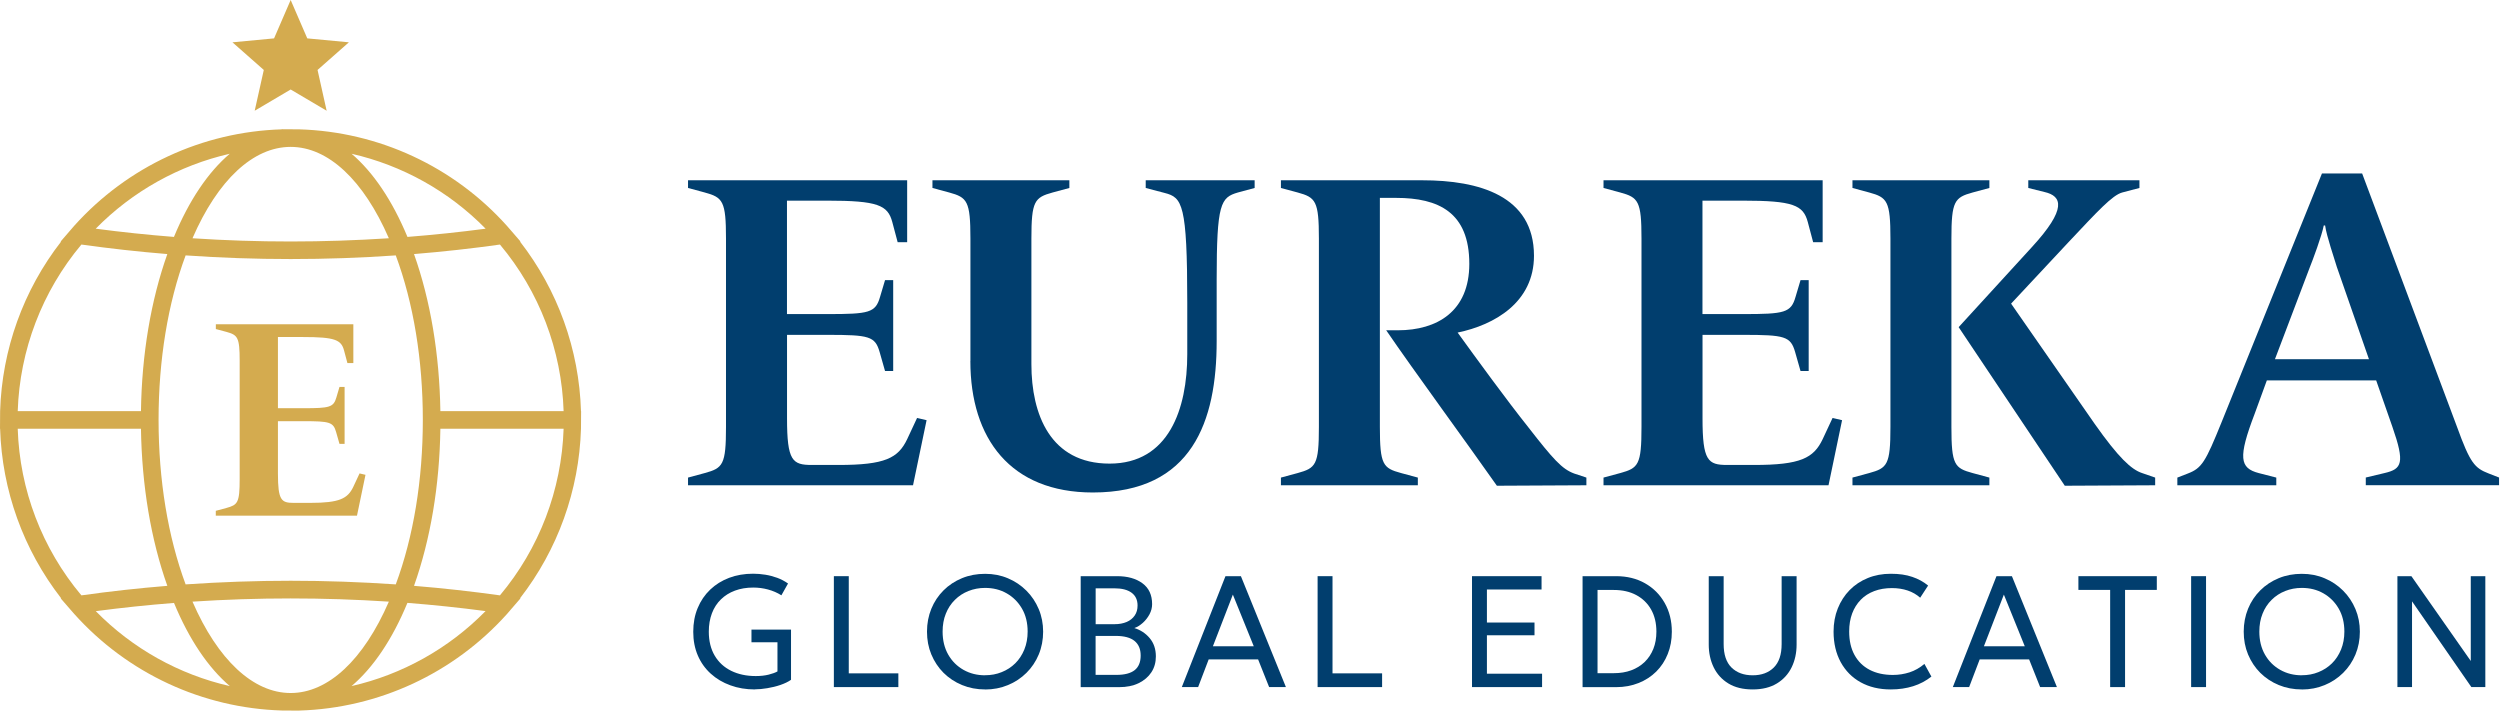 <svg width="426" height="122" viewBox="0 0 426 122" fill="none" xmlns="http://www.w3.org/2000/svg">
<path d="M36.78 87.04L38.57 86.56C40.5 86.03 40.84 85.69 40.84 81.63V61.48C40.84 57.47 40.5 57.08 38.57 56.55L36.78 56.07V55.25H60.21V61.87H59.2L58.62 59.7C58.14 57.91 57.07 57.43 51.66 57.43H47.36V69.56H51.71C56.16 69.56 56.83 69.41 57.32 67.72L57.85 65.93H58.72V75.64H57.85L57.27 73.61C56.79 71.92 56.16 71.77 51.71 71.77H47.36V80.71C47.36 85.25 47.94 85.69 50.02 85.69H52.87C57.85 85.69 59.25 84.97 60.21 82.94L61.27 80.67L62.28 80.91L60.83 87.87H36.77V87.05L36.78 87.04ZM51.03 121.09L48.03 121.07C34.51 120.66 21.74 114.74 12.68 104.65L12.14 104.03L12.12 104.01L10.34 101.96H10.43C3.99 93.67 0.34 83.56 0.02 73.06H0L0.02 70.06C0.34 59.56 3.98 49.44 10.41 41.17H10.32L12.66 38.46C21.72 28.38 34.49 22.45 48.01 22.04V22.02L51.01 22.04C64.53 22.45 77.3 28.37 86.36 38.46L86.88 39.06C86.88 39.06 86.89 39.07 86.9 39.08L88.7 41.16H88.61C95.04 49.44 98.69 59.56 99 70.06H99.02L99 73.06C98.68 83.56 95.04 93.68 88.61 101.95H88.7L86.91 104.02C86.91 104.02 86.91 104.03 86.9 104.04L86.36 104.66C77.3 114.74 64.53 120.67 51.01 121.08V121.1L51.03 121.09ZM32.8 102.52C37.11 112.45 43.15 118.09 49.53 118.09C55.91 118.09 61.95 112.45 66.26 102.52C55.1 101.79 43.96 101.79 32.8 102.52ZM69.42 102.74C66.84 108.98 63.58 113.79 59.9 116.91C68.52 114.94 76.46 110.53 82.74 104.13C78.35 103.55 73.88 103.08 69.42 102.73V102.74ZM16.32 104.14C22.59 110.53 30.53 114.94 39.16 116.91C35.49 113.78 32.23 108.98 29.65 102.74C25.19 103.09 20.72 103.56 16.33 104.14H16.32ZM70.58 99.83C75.49 100.23 80.39 100.78 85.19 101.45C91.89 93.47 95.7 83.47 96.04 73.06H75.04C74.9 82.75 73.35 91.93 70.55 99.82H70.58V99.83ZM3.02 73.06C3.35 83.47 7.17 93.47 13.87 101.45C18.67 100.77 23.58 100.23 28.48 99.83L28.51 99.82C25.71 91.93 24.17 82.75 24.02 73.06H3.02ZM49.53 98.96C55.45 98.96 61.47 99.17 67.44 99.58C70.46 91.44 72.05 81.78 72.05 71.55C72.05 61.32 70.46 51.66 67.44 43.52C55.52 44.35 43.56 44.35 31.63 43.52C28.61 51.66 27.02 61.32 27.02 71.55C27.02 81.78 28.61 91.44 31.63 99.58C37.6 99.17 43.62 98.96 49.54 98.96H49.53ZM75.04 70.06H96.04C95.71 59.65 91.89 49.65 85.19 41.67C80.38 42.35 75.48 42.89 70.58 43.29L70.55 43.3C73.35 51.19 74.89 60.37 75.04 70.06ZM3.02 70.06H24.02C24.16 60.37 25.71 51.19 28.51 43.3H28.48V43.29C23.56 42.89 18.66 42.34 13.87 41.67C7.18 49.65 3.36 59.65 3.02 70.06ZM49.53 41.15C55.07 41.15 60.68 40.96 66.26 40.6C61.94 30.67 55.91 25.03 49.53 25.03C43.15 25.03 37.11 30.67 32.8 40.6C38.38 40.97 44 41.15 49.53 41.15ZM16.32 38.97C20.71 39.55 25.17 40.02 29.64 40.37C32.22 34.13 35.48 29.32 39.15 26.2C30.53 28.17 22.59 32.58 16.31 38.97H16.32ZM59.91 26.2C63.58 29.33 66.84 34.14 69.43 40.37C73.89 40.02 78.35 39.55 82.75 38.97C76.48 32.58 68.54 28.17 59.91 26.2ZM46.7 6.54L39.61 7.21L44.95 11.92L43.4 18.87L49.53 15.25L55.66 18.87L54.11 11.92L59.45 7.21L52.36 6.54L49.53 0L46.7 6.54Z" fill="#D4AB4F"/>
<path d="M117.24 81.38L120.09 80.61C123.17 79.76 123.71 79.23 123.71 72.76V40.65C123.71 34.26 123.17 33.64 120.09 32.8L117.24 32.03V30.72H154.58V41.27H152.96L152.04 37.81C151.27 34.96 149.58 34.19 140.95 34.19H134.1V53.52H141.03C148.11 53.52 149.19 53.29 149.96 50.59L150.81 47.74H152.2V63.22H150.81L149.89 59.99C149.12 57.3 148.12 57.06 141.04 57.06H134.11V71.3C134.11 78.54 135.03 79.23 138.34 79.23H142.88C150.81 79.23 153.04 78.07 154.58 74.84L156.27 71.22L157.89 71.6L155.58 82.69H117.24V81.38Z" fill="#013E6E"/>
<path d="M165.36 61.52V40.65C165.36 34.26 164.82 33.64 161.74 32.8L158.89 32.03V30.72H182.22V32.03L179.37 32.8C176.29 33.65 175.75 34.26 175.75 40.65V62.06C175.75 70.61 178.98 79 189.07 79C199.16 79 202.31 69.68 202.31 60.37V51.59C202.31 34.73 201.46 33.65 198.46 32.88L195.23 32.03V30.72H213.79V32.03L210.94 32.8C208.01 33.65 207.32 34.65 207.32 47.66V58.13C207.32 71.76 203.16 83.92 186.22 83.92C172.21 83.92 165.35 74.76 165.35 61.52H165.36Z" fill="#013E6E"/>
<path d="M236.2 56.28H238.2C244.9 56.28 250.37 53.05 250.37 44.96C250.37 36.18 245.13 33.72 237.9 33.72H235.13V72.76C235.13 79.23 235.67 79.77 238.75 80.61L241.6 81.38V82.69H218.27V81.38L221.12 80.61C224.2 79.76 224.74 79.23 224.74 72.76V40.65C224.74 34.26 224.2 33.64 221.12 32.8L218.27 32.03V30.72H242.37C251.99 30.72 261.39 33.34 261.39 43.58C261.39 51.51 254.69 55.36 248.38 56.67C251.61 61.14 256.77 68.22 260.39 72.76C264.7 78.3 266.16 79.92 268.24 80.69L270.32 81.38V82.69L255.07 82.77C250.6 76.38 240.67 62.83 236.21 56.28H236.2Z" fill="#013E6E"/>
<path d="M273.24 81.38L276.09 80.61C279.17 79.76 279.71 79.23 279.71 72.76V40.65C279.71 34.26 279.17 33.64 276.09 32.8L273.24 32.03V30.72H310.58V41.27H308.96L308.04 37.81C307.27 34.96 305.58 34.19 296.95 34.19H290.1V53.52H297.03C304.11 53.52 305.19 53.29 305.96 50.59L306.81 47.74H308.2V63.22H306.81L305.89 59.99C305.12 57.3 304.12 57.06 297.04 57.06H290.11V71.3C290.11 78.54 291.03 79.23 294.34 79.23H298.88C306.81 79.23 309.04 78.07 310.58 74.84L312.27 71.22L313.89 71.6L311.58 82.69H273.24V81.38Z" fill="#013E6E"/>
<path d="M315.66 81.38L318.51 80.61C321.59 79.76 322.13 79.23 322.13 72.76V40.65C322.13 34.26 321.59 33.64 318.51 32.8L315.66 32.03V30.72H338.99V32.03L336.14 32.8C333.06 33.65 332.52 34.26 332.52 40.65V72.76C332.52 79.23 333.06 79.77 336.14 80.61L338.99 81.38V82.69H315.66V81.38ZM333.76 55.74L346.23 42.11C352.24 35.57 351.39 33.41 348.39 32.72L345.62 32.03V30.72H364.56V32.03L361.63 32.8C359.94 33.26 357.47 35.96 352.47 41.27L342.69 51.74L356.93 72.22C361.01 78 363.17 80 365.01 80.61L367.24 81.38V82.69L351.84 82.77L333.75 55.74H333.76Z" fill="#013E6E"/>
<path d="M371.03 81.38L372.8 80.69C375.19 79.77 375.8 78.76 378.57 71.91L395.66 29.56H402.51L418.68 72.75C420.91 78.91 421.68 79.76 424.07 80.68L425.84 81.37V82.68H403.13V81.37L406.36 80.6C409.29 79.91 409.82 78.91 407.67 72.75L404.9 64.82H386.27L384.19 70.52C381.34 77.99 381.65 79.76 384.88 80.61L387.88 81.38V82.69H371.02V81.38H371.03ZM403.67 61.21L398.2 45.5C397.82 44.19 396.43 40.19 396.2 38.42H395.97C395.66 40.11 394.05 44.43 393.58 45.58L387.65 61.21H403.66H403.67Z" fill="#013E6E"/>
<path d="M128.64 117.48C127.13 117.48 125.73 117.25 124.46 116.78C123.18 116.32 122.07 115.66 121.12 114.8C120.17 113.94 119.43 112.91 118.91 111.7C118.39 110.49 118.13 109.15 118.13 107.66C118.13 106.17 118.38 104.81 118.89 103.6C119.39 102.39 120.1 101.35 121.02 100.47C121.93 99.6 123.01 98.93 124.25 98.46C125.49 97.99 126.86 97.76 128.34 97.76C129.02 97.76 129.71 97.82 130.41 97.93C131.1 98.04 131.78 98.22 132.44 98.46C133.1 98.7 133.71 99.03 134.28 99.43L133.15 101.44C132.45 101 131.69 100.67 130.87 100.45C130.05 100.23 129.21 100.12 128.36 100.12C127.22 100.12 126.18 100.29 125.24 100.64C124.3 100.99 123.5 101.49 122.84 102.14C122.17 102.79 121.66 103.58 121.31 104.51C120.96 105.44 120.78 106.48 120.78 107.63C120.78 109.23 121.12 110.6 121.79 111.73C122.46 112.86 123.4 113.72 124.6 114.31C125.8 114.9 127.19 115.2 128.78 115.2C129.6 115.2 130.33 115.12 130.97 114.96C131.61 114.8 132.11 114.62 132.48 114.41V109.44H128.05V107.28H134.79V115.84C134.32 116.17 133.72 116.46 133 116.71C132.27 116.96 131.52 117.14 130.74 117.27C129.96 117.4 129.28 117.46 128.68 117.46L128.64 117.48Z" fill="#013E6E"/>
<path d="M142.09 117.08V98.18H144.63V114.74H153.08V117.08H142.09Z" fill="#013E6E"/>
<path d="M167.86 117.48C166.45 117.48 165.14 117.23 163.93 116.73C162.72 116.23 161.68 115.54 160.78 114.65C159.89 113.76 159.2 112.71 158.7 111.52C158.2 110.32 157.96 109.03 157.96 107.63C157.96 106.23 158.21 104.93 158.7 103.73C159.19 102.53 159.89 101.49 160.78 100.6C161.67 99.71 162.72 99.02 163.93 98.52C165.14 98.02 166.45 97.78 167.86 97.78C169.27 97.78 170.55 98.03 171.75 98.54C172.95 99.04 174 99.75 174.9 100.65C175.8 101.55 176.5 102.6 177 103.79C177.5 104.98 177.75 106.27 177.75 107.64C177.75 109.01 177.5 110.33 177 111.53C176.5 112.73 175.8 113.77 174.9 114.66C174 115.55 172.95 116.25 171.75 116.74C170.55 117.24 169.25 117.49 167.86 117.49V117.48ZM167.86 115.06C168.87 115.06 169.81 114.89 170.69 114.53C171.57 114.18 172.34 113.68 173 113.03C173.66 112.38 174.17 111.59 174.55 110.67C174.92 109.75 175.11 108.74 175.11 107.62C175.11 106.13 174.79 104.82 174.14 103.7C173.49 102.58 172.62 101.72 171.53 101.1C170.44 100.48 169.22 100.18 167.86 100.18C166.84 100.18 165.9 100.36 165.02 100.71C164.14 101.06 163.37 101.56 162.71 102.22C162.05 102.87 161.53 103.66 161.17 104.57C160.8 105.48 160.62 106.5 160.62 107.63C160.62 109.12 160.94 110.43 161.58 111.55C162.22 112.67 163.09 113.53 164.19 114.15C165.29 114.77 166.51 115.07 167.86 115.07V115.06Z" fill="#013E6E"/>
<path d="M184.15 117.08V98.18H190.36C192.13 98.18 193.57 98.58 194.67 99.39C195.77 100.2 196.32 101.38 196.32 102.95C196.32 103.55 196.17 104.13 195.87 104.69C195.57 105.24 195.19 105.73 194.73 106.14C194.27 106.55 193.79 106.85 193.29 107.02C194.32 107.33 195.2 107.9 195.9 108.73C196.61 109.57 196.96 110.61 196.96 111.85C196.96 112.87 196.71 113.77 196.2 114.55C195.69 115.33 194.97 115.95 194.03 116.41C193.09 116.87 191.98 117.09 190.69 117.09H184.14L184.15 117.08ZM186.69 106.36H189.94C190.72 106.36 191.4 106.23 191.99 105.98C192.57 105.73 193.02 105.37 193.35 104.89C193.68 104.41 193.84 103.85 193.84 103.18C193.84 102.23 193.5 101.5 192.82 101C192.14 100.5 191.17 100.25 189.91 100.25H186.7V106.35L186.69 106.36ZM186.69 115H190.24C191.63 115 192.67 114.73 193.35 114.19C194.03 113.65 194.37 112.82 194.37 111.71C194.37 110.6 194.02 109.79 193.33 109.22C192.64 108.65 191.57 108.36 190.12 108.36H186.69V115Z" fill="#013E6E"/>
<path d="M201.38 117.08L208.82 98.18H211.45L219.12 117.08H216.26L214.38 112.36H205.96L204.16 117.08H201.38ZM206.67 110.12H213.64L210.08 101.32L206.68 110.12H206.67Z" fill="#013E6E"/>
<path d="M224.52 117.08V98.18H227.06V114.74H235.51V117.08H224.52Z" fill="#013E6E"/>
<path d="M250.83 117.08V98.18H262.68V100.45H253.37V106.08H261.48V108.25H253.37V114.8H262.77V117.08H250.84H250.83Z" fill="#013E6E"/>
<path d="M269.67 117.08V98.18H275.39C277.24 98.18 278.88 98.58 280.31 99.39C281.74 100.2 282.85 101.31 283.66 102.74C284.47 104.17 284.88 105.8 284.88 107.65C284.88 109.03 284.65 110.29 284.18 111.45C283.72 112.61 283.06 113.6 282.22 114.44C281.37 115.28 280.37 115.93 279.21 116.39C278.05 116.85 276.78 117.09 275.39 117.09H269.67V117.08ZM272.21 114.71H274.98C276.08 114.71 277.07 114.55 277.96 114.22C278.85 113.89 279.61 113.42 280.25 112.8C280.89 112.18 281.38 111.44 281.73 110.57C282.08 109.7 282.25 108.72 282.25 107.63C282.25 106.18 281.95 104.93 281.35 103.86C280.75 102.8 279.9 101.98 278.82 101.4C277.74 100.82 276.46 100.53 274.99 100.53H272.22V114.7L272.21 114.71Z" fill="#013E6E"/>
<path d="M298.67 117.48C297 117.48 295.62 117.14 294.51 116.46C293.4 115.78 292.57 114.86 292.01 113.71C291.45 112.55 291.17 111.26 291.17 109.84V98.18H293.71V109.75C293.71 111.54 294.16 112.87 295.05 113.75C295.95 114.63 297.15 115.07 298.66 115.07C300.17 115.07 301.36 114.63 302.25 113.75C303.14 112.87 303.59 111.54 303.59 109.75V98.18H306.14V109.84C306.14 111.26 305.86 112.55 305.3 113.7C304.74 114.85 303.91 115.77 302.8 116.45C301.69 117.13 300.31 117.48 298.66 117.48H298.67Z" fill="#013E6E"/>
<path d="M322.18 117.48C320.22 117.48 318.51 117.07 317.05 116.26C315.59 115.45 314.46 114.3 313.65 112.82C312.85 111.34 312.44 109.61 312.44 107.63C312.44 106.2 312.68 104.88 313.16 103.68C313.64 102.48 314.31 101.44 315.18 100.55C316.05 99.67 317.08 98.98 318.27 98.5C319.46 98.01 320.76 97.77 322.19 97.77C323.62 97.77 324.8 97.94 325.85 98.3C326.89 98.65 327.79 99.15 328.55 99.78L327.2 101.85C326.58 101.3 325.87 100.89 325.06 100.62C324.25 100.35 323.36 100.21 322.38 100.21C321.27 100.21 320.27 100.38 319.37 100.72C318.47 101.06 317.7 101.55 317.07 102.2C316.44 102.85 315.95 103.62 315.61 104.53C315.27 105.44 315.1 106.46 315.1 107.61C315.1 109.17 315.4 110.5 316.01 111.61C316.62 112.72 317.48 113.56 318.59 114.14C319.71 114.72 321.02 115.01 322.55 115.01C323.53 115.01 324.47 114.86 325.38 114.57C326.28 114.28 327.13 113.8 327.92 113.13L329.11 115.29C328.18 116.02 327.15 116.57 326 116.93C324.85 117.29 323.58 117.48 322.19 117.48H322.18Z" fill="#013E6E"/>
<path d="M332.76 117.08L340.2 98.18H342.83L350.5 117.08H347.64L345.76 112.36H337.34L335.54 117.08H332.76ZM338.05 110.12H345.02L341.46 101.32L338.06 110.12H338.05Z" fill="#013E6E"/>
<path d="M359.57 117.08V100.52H354.16V98.18H367.52V100.52H362.11V117.08H359.57Z" fill="#013E6E"/>
<path d="M373.37 117.08V98.18H375.91V117.08H373.37Z" fill="#013E6E"/>
<path d="M392.23 117.48C390.82 117.48 389.51 117.23 388.3 116.73C387.09 116.23 386.05 115.54 385.15 114.65C384.26 113.76 383.57 112.71 383.07 111.52C382.57 110.32 382.33 109.03 382.33 107.63C382.33 106.23 382.58 104.93 383.07 103.73C383.56 102.53 384.26 101.49 385.15 100.6C386.04 99.71 387.09 99.02 388.3 98.52C389.51 98.02 390.82 97.78 392.23 97.78C393.64 97.78 394.92 98.03 396.12 98.54C397.32 99.04 398.37 99.75 399.27 100.65C400.17 101.55 400.87 102.6 401.37 103.79C401.87 104.98 402.12 106.27 402.12 107.64C402.12 109.01 401.87 110.33 401.37 111.53C400.87 112.73 400.17 113.77 399.27 114.66C398.37 115.55 397.32 116.25 396.12 116.74C394.92 117.24 393.62 117.49 392.23 117.49V117.48ZM392.23 115.06C393.24 115.06 394.18 114.89 395.06 114.53C395.94 114.18 396.71 113.68 397.37 113.03C398.03 112.38 398.54 111.59 398.92 110.67C399.29 109.75 399.48 108.74 399.48 107.62C399.48 106.13 399.16 104.82 398.51 103.7C397.86 102.58 396.99 101.72 395.9 101.1C394.81 100.48 393.59 100.18 392.23 100.18C391.21 100.18 390.27 100.36 389.39 100.71C388.51 101.06 387.74 101.56 387.08 102.22C386.42 102.87 385.9 103.66 385.54 104.57C385.17 105.48 384.99 106.5 384.99 107.63C384.99 109.12 385.31 110.43 385.95 111.55C386.59 112.67 387.46 113.53 388.56 114.15C389.66 114.77 390.88 115.07 392.23 115.07V115.06Z" fill="#013E6E"/>
<path d="M408.52 117.08V98.18H410.9L421.02 112.63V98.18H423.5V117.08H421.12L411.01 102.47V117.08H408.51H408.52Z" fill="#013E6E"/>
</svg>
